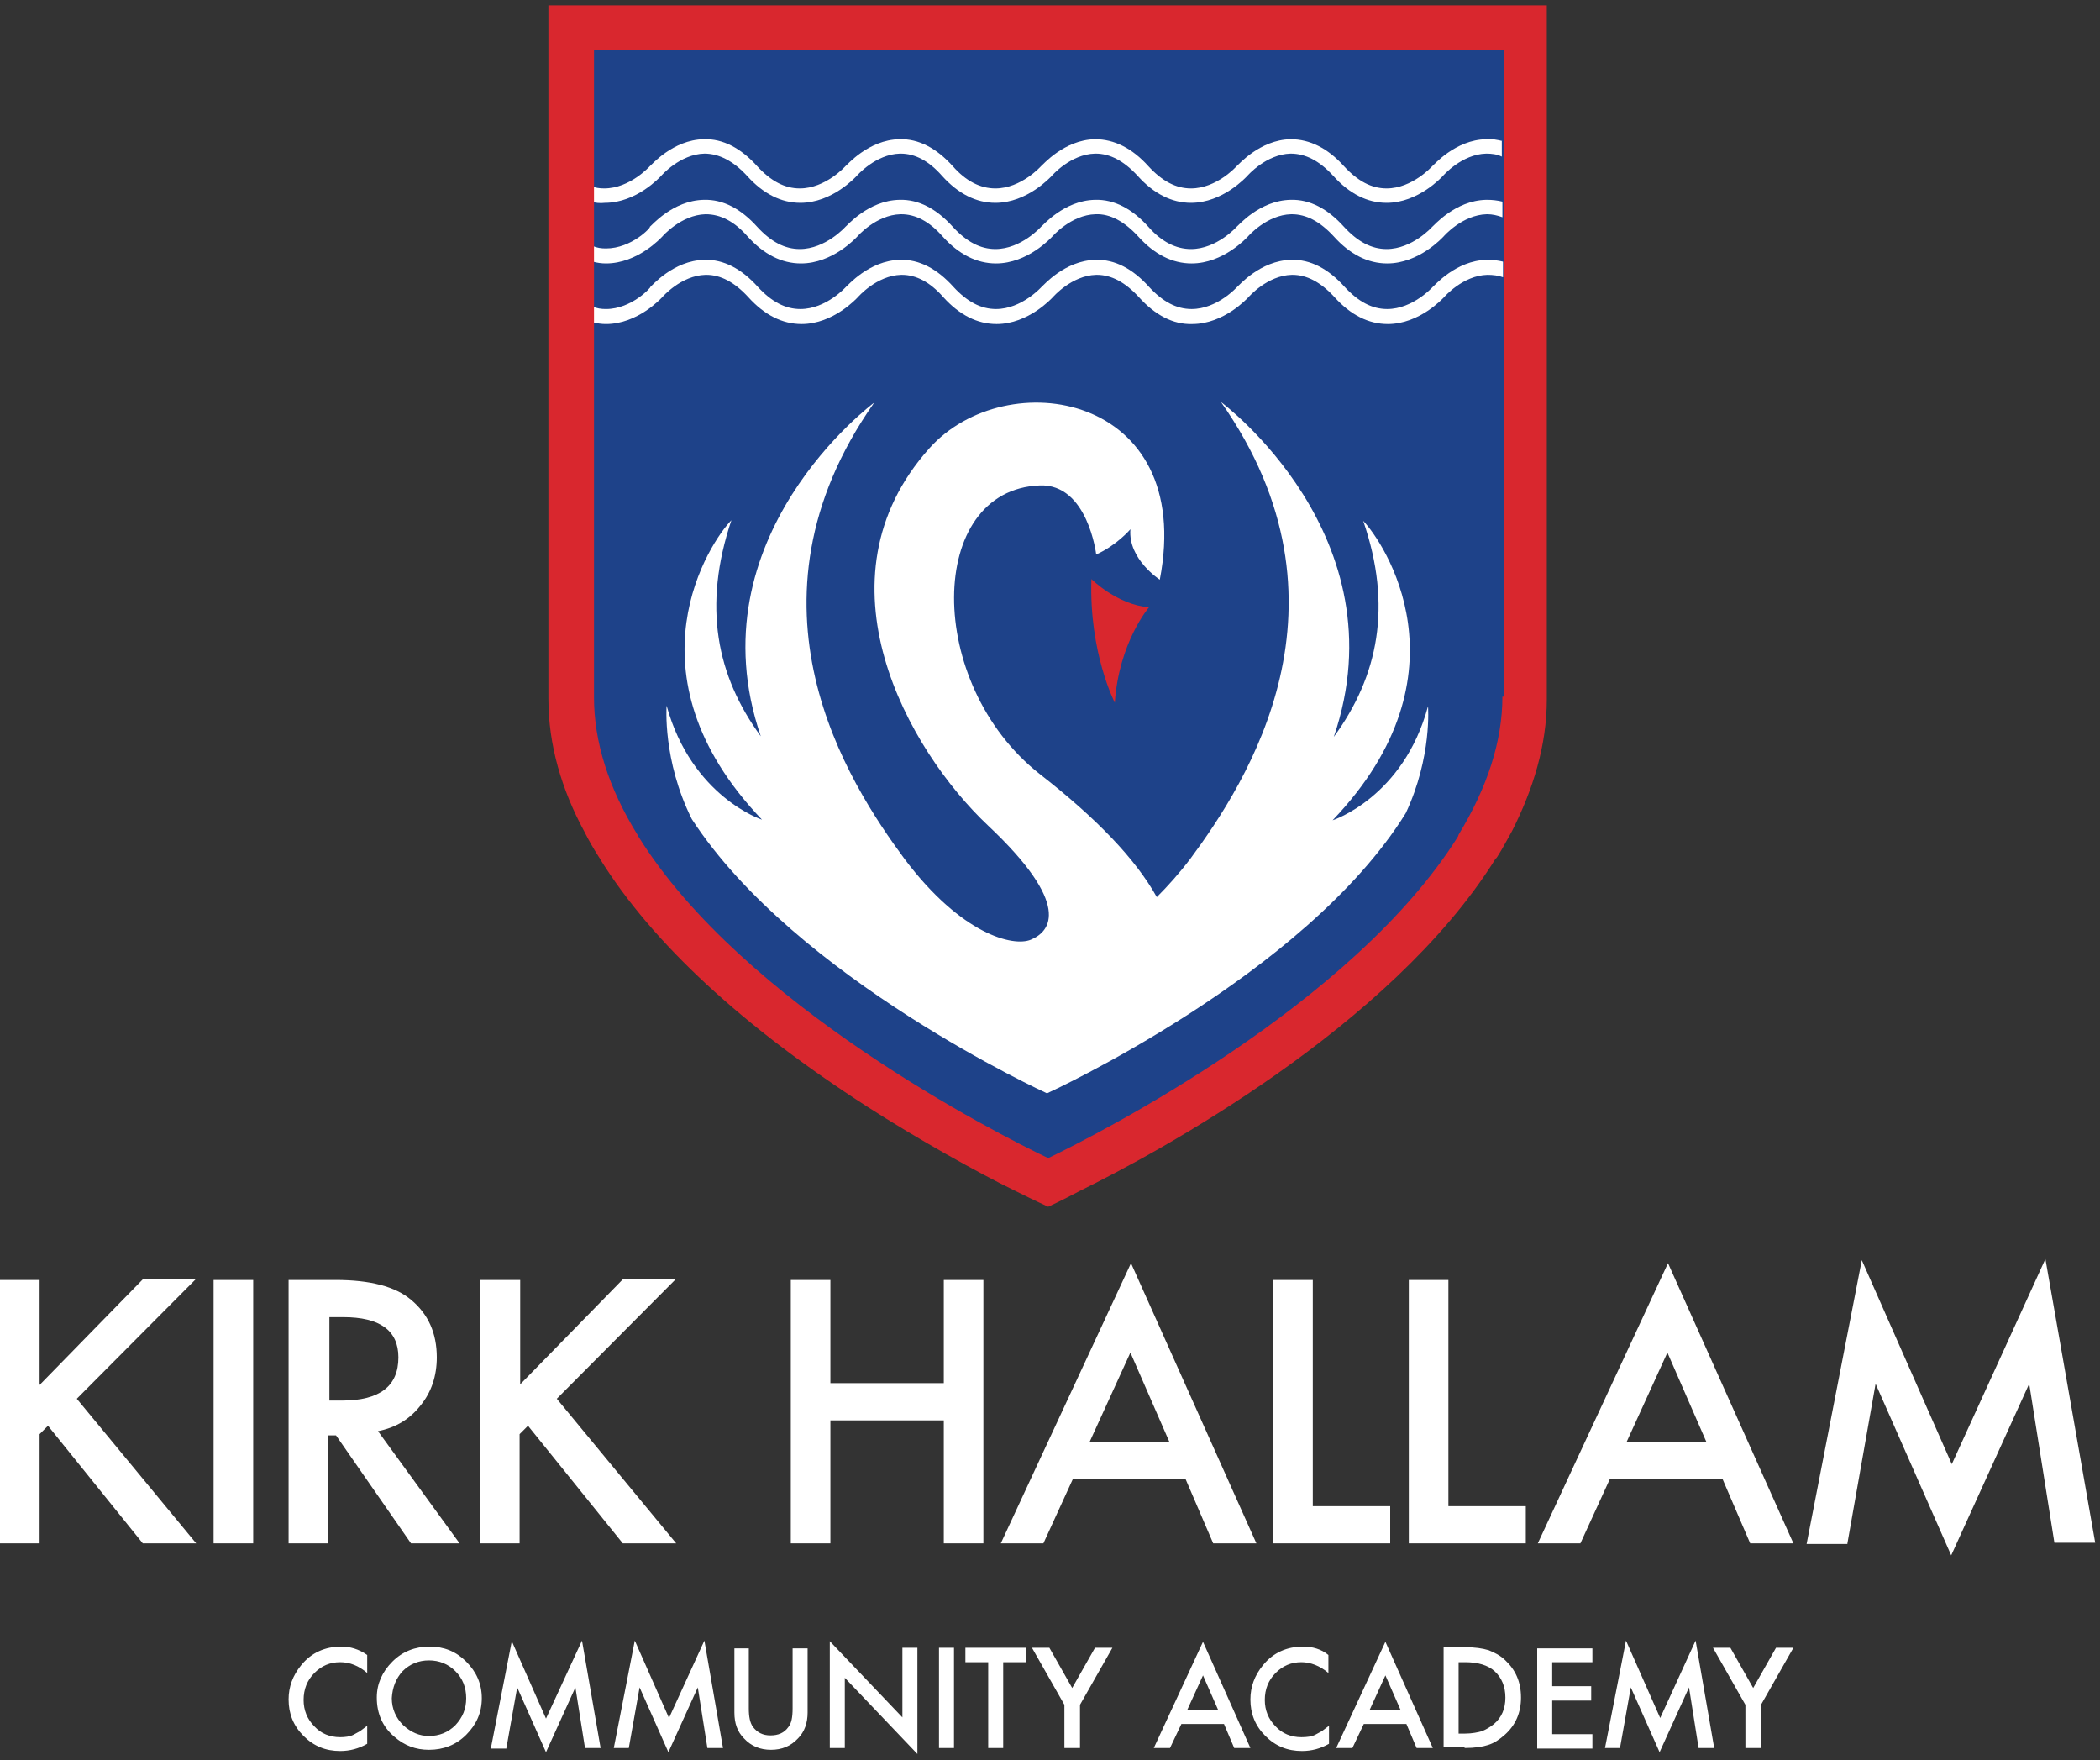 <?xml version="1.0" encoding="utf-8"?>
<!-- Generator: Adobe Illustrator 25.0.1, SVG Export Plug-In . SVG Version: 6.00 Build 0)  -->
<svg version="1.1" id="Layer_1" xmlns="http://www.w3.org/2000/svg" xmlns:xlink="http://www.w3.org/1999/xlink" x="0px" y="0px"
	 viewBox="0 0 350 293.3" style="enable-background:new 0 0 350 293.3;" xml:space="preserve">
<rect x="0" y="0" width="350" height="293.3" fill="#333333" stroke="none"/>
<style type="text/css">
	.st0{clip-path:url(#SVGID_2_);fill:#FFFFFF;}
	.st1{clip-path:url(#SVGID_2_);fill:#1E4289;}
	.st2{clip-path:url(#SVGID_2_);fill:#D9272E;}
</style>
<g>
	<defs>
		<rect id="SVGID_1_" y="0.9" width="349.2" height="291.4"/>
	</defs>
	<clipPath id="SVGID_2_">
		<use xlink:href="#SVGID_1_"  style="overflow:visible;"/>
	</clipPath>
	<path class="st0" d="M307.9,257.2l4.7-26.6l12.6,28.6l13-28.6l4.2,26.5h6.8l-8.3-47.3l-15.6,34.2L310.3,210l-9.2,47.3H307.9z
		 M271.1,240.3l6.8-14.9l6.5,14.9H271.1z M291.7,257.2h7.2L278,210.5l-21.7,46.7h7.1l4.9-10.7h18.8L291.7,257.2z M234.8,213.3v43.9
		h19.5V251h-12.9v-37.7H234.8z M212.2,213.3v43.9h19.5V251h-12.9v-37.7H212.2z M181.6,240.3l6.8-14.9l6.5,14.9H181.6z M202.2,257.2
		h7.2l-20.9-46.7l-21.7,46.7h7.1l4.9-10.7h18.8L202.2,257.2z M138.4,213.3h-6.6v43.9h6.6v-20.5h18.9v20.5h6.6v-43.9h-6.6v17.2h-18.9
		V213.3z M86.6,213.3H80v43.9h6.6v-18.2l1.4-1.4l15.8,19.6h8.9l-19.9-24.1l19.8-19.9h-8.8l-17.1,17.5V213.3z M54.8,219.5h2.4
		c6.1,0,9.2,2.2,9.2,6.7c0,4.8-3.1,7.2-9.4,7.2h-2.1V219.5z M70.1,234.2c1.8-2.2,2.7-4.9,2.7-8c0-4-1.4-7.2-4.3-9.6
		c-2.6-2.2-6.8-3.3-12.6-3.3h-7.8v43.9h6.6v-18H56l12.5,18h8.1l-13.6-18.7C66,237.9,68.3,236.5,70.1,234.2 M35.6,257.2h6.6v-43.9
		h-6.6V257.2z M6.6,213.3H0v43.9h6.6v-18.2l1.4-1.4l15.8,19.6h8.9l-19.9-24.1l19.8-19.9h-8.8L6.6,230.8V213.3z"/>
	<path class="st1" d="M254.1,116.4V4.9h-79.5H95.1v111.5c0,8.7,3,17.1,7.9,24.9c0,0,0,0.1,0,0.1c0,0,0,0,0,0
		c0.1,0.1,0.1,0.2,0.1,0.2c20.2,32.4,71.4,55.8,71.4,55.8h0c0,0,51.3-23.4,71.4-55.8c0,0,0-0.1,0.1-0.2c0,0,0,0,0,0c0,0,0-0.1,0-0.1
		C251.1,133.4,254.1,125.1,254.1,116.4"/>
	<path class="st0" d="M101,51.5c-0.8,0-1.5-0.1-2.2-0.4v2.6c0.7,0.2,1.5,0.3,2.2,0.3h0c5.3,0,9.2-4.3,9.4-4.5c0,0,3.1-3.6,7.2-3.7
		c0,0,0.1,0,0.1,0c2.4,0,4.7,1.2,7,3.7c2.7,3,5.7,4.5,8.9,4.5h0c5.3,0,9.2-4.3,9.4-4.5c0,0,3.1-3.6,7.2-3.7c0,0,0.1,0,0.1,0
		c2.4,0,4.7,1.2,6.9,3.7c2.7,3,5.7,4.5,8.9,4.5h0c5.3,0,9.2-4.3,9.4-4.5c0,0,3.1-3.6,7.2-3.7c0,0,0.1,0,0.1,0c2.4,0,4.7,1.2,7,3.7
		c2.7,3,5.7,4.6,8.9,4.5c5.3,0,9.2-4.3,9.4-4.5c0,0,3.1-3.6,7.2-3.7c0,0,0.1,0,0.1,0c2.4,0,4.7,1.2,7,3.7c2.7,3,5.7,4.5,8.9,4.5h0
		c5.3,0,9.2-4.3,9.4-4.5c0,0,3.1-3.6,7.2-3.7c0.9,0,1.8,0.1,2.6,0.4v-2.6c-0.8-0.2-1.7-0.3-2.5-0.3c-0.1,0-0.1,0-0.2,0
		c-5.2,0.1-8.8,4.4-9,4.5c0,0-3.3,3.7-7.6,3.7h0c-2.5,0-4.8-1.2-7.1-3.7c-2.7-3-5.7-4.6-8.9-4.5c-5.2,0.1-8.8,4.4-9,4.5
		c0,0-3.3,3.7-7.6,3.7h0c-2.5,0-4.8-1.2-7.1-3.7c-2.7-3-5.7-4.6-8.9-4.5c-5.2,0.1-8.8,4.4-9,4.5c0,0-3.3,3.7-7.6,3.7h0
		c-2.5,0-4.8-1.2-7.1-3.7c-2.7-3-5.7-4.6-8.9-4.5c-5.2,0.1-8.8,4.4-9,4.5c0,0-3.3,3.7-7.6,3.7h0c-2.5,0-4.8-1.2-7.1-3.7
		c-2.7-3-5.7-4.6-8.9-4.5c-5.2,0.1-8.8,4.4-9,4.5C108.6,47.8,105.3,51.5,101,51.5L101,51.5z M101,41.4c-0.8,0-1.5-0.1-2.2-0.4v2.6
		c0.7,0.2,1.5,0.3,2.2,0.3h0c5.3,0,9.2-4.3,9.4-4.5c0,0,3.1-3.6,7.2-3.7c2.5,0,4.8,1.2,7,3.7c2.7,3,5.7,4.5,8.9,4.5h0
		c5.3,0,9.2-4.3,9.4-4.5c0,0,3.1-3.6,7.2-3.7c0,0,0.1,0,0.1,0c2.4,0,4.7,1.2,6.9,3.7c2.7,3,5.7,4.5,8.9,4.5h0c5.3,0,9.2-4.3,9.4-4.5
		c0,0,3.1-3.6,7.2-3.7c2.4-0.1,4.8,1.2,7.1,3.7c2.7,3,5.7,4.5,8.9,4.5h0c5.3,0,9.2-4.3,9.4-4.5c0,0,3.1-3.6,7.2-3.7c0,0,0.1,0,0.1,0
		c2.4,0,4.7,1.2,7,3.7c2.7,3,5.7,4.5,8.9,4.5h0c5.3,0,9.2-4.3,9.4-4.5c0,0,3.1-3.6,7.2-3.7c0,0,0.1,0,0.1,0c0.8,0,1.7,0.2,2.5,0.5
		v-2.6c-0.8-0.2-1.7-0.3-2.5-0.3c-0.1,0-0.1,0-0.2,0c-5.2,0.1-8.8,4.4-9,4.5c0,0-3.3,3.7-7.6,3.7h0c-2.5,0-4.8-1.2-7.1-3.7
		c-2.7-3-5.7-4.6-8.9-4.5c-5.2,0.1-8.8,4.4-9,4.5c0,0-3.3,3.7-7.6,3.7c-2.5,0-4.9-1.2-7.1-3.7c-2.7-3-5.7-4.6-8.9-4.5
		c-5.2,0.1-8.8,4.4-9,4.5c0,0-3.3,3.7-7.6,3.7h0c-2.5,0-4.8-1.2-7.1-3.7c-2.7-3-5.7-4.6-8.9-4.5c-5.2,0.1-8.8,4.4-9,4.5
		c0,0-3.3,3.7-7.6,3.7h0c-2.5,0-4.8-1.2-7.1-3.7c-2.7-3-5.7-4.6-8.9-4.5c-5.2,0.1-8.8,4.4-9,4.5C108.6,37.8,105.3,41.4,101,41.4
		L101,41.4z M250.4,23.5c-0.9-0.2-1.8-0.4-2.7-0.3c-5.2,0.1-8.8,4.4-9,4.5c0,0-3.3,3.7-7.6,3.7h0c-2.5,0-4.8-1.2-7.1-3.7
		c-2.7-3-5.7-4.5-8.9-4.5c-5.2,0.1-8.8,4.4-9,4.5c0,0-3.3,3.7-7.6,3.7h0c-2.5,0-4.8-1.2-7.1-3.7c-2.7-3-5.7-4.5-8.9-4.5
		c-5.2,0.1-8.8,4.4-9,4.5c0,0-3.3,3.7-7.6,3.7c-2.5,0-4.9-1.2-7.1-3.7c-2.7-3-5.7-4.6-8.9-4.5c-5.2,0.1-8.8,4.4-9,4.5
		c0,0-3.3,3.7-7.6,3.7h0c-2.5,0-4.8-1.2-7.1-3.7c-2.7-3-5.7-4.6-8.9-4.5c-5.2,0.1-8.8,4.4-9,4.5c0,0-3.3,3.7-7.6,3.7h0
		c-0.8,0-1.5-0.1-2.2-0.4v2.6c0.7,0.2,1.5,0.3,2.3,0.2c5.3,0,9.2-4.3,9.4-4.5c0,0,3.1-3.6,7.2-3.7c2.4,0,4.8,1.2,7.1,3.7
		c2.7,3,5.7,4.5,8.9,4.5h0c5.3,0,9.2-4.3,9.4-4.5c0,0,3.1-3.6,7.2-3.7c0,0,0.1,0,0.1,0c2.4,0,4.7,1.2,6.9,3.7c2.7,3,5.7,4.5,8.9,4.5
		h0c5.3,0,9.2-4.3,9.4-4.5c0,0,3.1-3.6,7.2-3.7c0,0,0.1,0,0.1,0c2.4,0,4.7,1.2,7,3.7c2.7,3,5.7,4.5,8.9,4.5h0c5.3,0,9.2-4.3,9.4-4.5
		c0,0,3.1-3.6,7.2-3.7c2.5,0,4.8,1.2,7.1,3.7c2.7,3,5.7,4.5,8.9,4.5h0c5.3,0,9.2-4.3,9.4-4.5c0,0,3.1-3.6,7.2-3.7
		c0.9,0,1.8,0.1,2.6,0.5V23.5z"/>
	<path class="st2" d="M185.8,117.1c0.7-10.1,5.7-15.9,5.7-15.9c-5.3-0.4-9.6-4.7-9.6-4.7C181.5,108.8,185.8,117.1,185.8,117.1"/>
	<path class="st0" d="M174.5,182.2c0,0,43-19.6,59.8-46.7c4.4-9.4,3.7-17.8,3.7-17.8c-4.1,15.2-15.9,19-15.9,19
		c23.4-24.5,8.4-46.5,5.1-49.9c4.9,14.2,2.5,25.9-4.9,36C233.7,89.4,203.5,67,203.5,67c23.6,33.6,4.3,63.4-5.1,76.1
		c-1.9,2.5-3.8,4.6-5.6,6.4c-3.5-6.3-10-13.1-19.5-20.5c-19.2-15.1-18.9-47.4,0-48.1c8-0.3,9.4,11.5,9.4,11.5
		c3.4-1.5,5.7-4.2,5.7-4.2c-0.4,5,4.9,8.4,4.9,8.4c6-31.1-25.6-36.2-38.4-21.9c-19.6,21.9-3.6,50.3,9.8,62.9
		c13.9,13.1,10.5,17.6,7.1,19c-2.9,1.2-11.5-0.8-21-13.4c-9.4-12.7-28.7-42.5-5.1-76.1c0,0-30.3,22.4-18.9,55.6
		c-7.4-10.1-9.7-21.7-4.9-36c-3.4,3.4-18.3,25.4,5.1,49.9c0,0-11.7-3.8-15.9-19c0,0-0.7,9.1,4.2,18.9
		C132.6,163.1,174.5,182.2,174.5,182.2"/>
	<path class="st2" d="M250.4,116.1c0,7.4-2.5,15.1-7.3,23l-0.1,0.3c-17.5,28-59.8,49.5-68.3,53.6c-8.6-4.1-50.9-25.6-68.3-53.6l0,0
		l-0.1-0.2c-4.9-7.9-7.3-15.6-7.3-23V8.4h151.6V116.1z M257.8,116.6v-0.4v-2.8V0.9H91.4v112.4v2.8v0.4c0,7.6,2.2,15.1,6,22.1
		c0.7,1.4,1.5,2.8,2.4,4.2l0.2,0.3c0,0.1,0.1,0.1,0.1,0.2c8.7,13.9,23.6,27.7,44.4,41.1c8.4,5.4,18.6,11.1,24.8,14.1
		c3.4,1.7,5.4,2.6,5.4,2.6s2-0.9,5.4-2.7c12.6-6.2,51.6-27.2,69.1-55.2c0.1-0.1,0.1-0.2,0.2-0.2l0.2-0.3c0.9-1.4,1.6-2.8,2.4-4.2
		C255.5,131.6,257.8,124.2,257.8,116.6"/>
	<path class="st0" d="M291,291.3h2.5v-7.2l5.4-9.5h-2.9l-3.8,6.7l-3.8-6.7h-2.9l5.4,9.5V291.3z M270,291.3l1.8-10.1l4.8,10.8
		l4.9-10.8l1.6,10.1h2.6l-3.1-17.9l-5.9,12.9l-5.7-12.9l-3.5,17.9H270z M265.4,274.7h-9.2v16.7h9.2V289h-6.7v-5.6h6.5v-2.4h-6.5v-4
		h6.7V274.7z M243.1,277h1.1c2.1,0,3.8,0.5,4.9,1.5c1.2,1.1,1.8,2.6,1.8,4.4c0,1.8-0.6,3.3-1.9,4.4c-0.6,0.5-1.3,0.9-2,1.2
		c-0.7,0.2-1.7,0.4-2.8,0.4h-1.1V277z M244.1,291.3c1.7,0,3-0.2,3.9-0.5c1-0.3,1.9-0.9,2.8-1.7c1.8-1.6,2.7-3.7,2.7-6.2
		c0-2.6-0.9-4.6-2.6-6.2c-0.8-0.8-1.8-1.3-2.8-1.7c-1-0.3-2.3-0.5-4-0.5h-3.5v16.7H244.1z M228.3,284.9l2.6-5.7l2.5,5.7H228.3z
		 M236.1,291.3h2.7l-7.9-17.7l-8.2,17.7h2.7l1.9-4h7.1L236.1,291.3z M217.2,274.4c-2.7,0-5,1-6.7,3.1c-1.4,1.7-2.1,3.6-2.1,5.7
		c0,2.4,0.8,4.4,2.5,6.1c1.7,1.7,3.7,2.5,6.1,2.5c1.6,0,3.1-0.4,4.5-1.2v-3c-0.4,0.3-0.8,0.6-1.2,0.9c-0.4,0.2-0.7,0.4-1.1,0.6
		c-0.6,0.3-1.4,0.4-2.3,0.4c-1.7,0-3.2-0.6-4.3-1.8c-1.2-1.2-1.8-2.7-1.8-4.4c0-1.8,0.6-3.3,1.8-4.5c1.2-1.2,2.6-1.8,4.3-1.8
		c1.5,0,3.1,0.6,4.5,1.8v-3C220.2,274.8,218.7,274.4,217.2,274.4 M197.9,284.9l2.6-5.7l2.5,5.7H197.9z M205.7,291.3h2.7l-7.9-17.7
		l-8.2,17.7h2.7l1.9-4h7.1L205.7,291.3z M177.5,291.3h2.5v-7.2l5.4-9.5h-2.9l-3.8,6.7l-3.8-6.7h-2.9l5.4,9.5V291.3z M171,277v-2.4
		h-10.1v2.4h3.8v14.3h2.5V277H171z M156.5,291.3h2.5v-16.7h-2.5V291.3z M140.8,291.3v-11.7l12.1,12.7v-17.7h-2.5v11.6l-12.1-12.7
		v17.8H140.8z M122.4,274.7v10.7c0,1.8,0.5,3.2,1.6,4.3c1.2,1.3,2.7,1.9,4.5,1.9c1.8,0,3.3-0.6,4.5-1.9c1.1-1.1,1.6-2.6,1.6-4.3
		v-10.7h-2.5v10c0,1.5-0.2,2.5-0.7,3.1c-0.7,1-1.7,1.4-3,1.4c-1.3,0-2.2-0.5-2.9-1.4c-0.5-0.7-0.7-1.7-0.7-3.1v-10H122.4z
		 M104.8,291.3l1.8-10.1l4.8,10.8l4.9-10.8l1.6,10.1h2.6l-3.1-17.9l-5.9,12.9l-5.7-12.9l-3.5,17.9H104.8z M84.4,291.3l1.8-10.1
		l4.8,10.8l4.9-10.8l1.6,10.1h2.6l-3.1-17.9L91,286.4l-5.7-12.9l-3.5,17.9H84.4z M67.1,278.5c1.2-1.2,2.7-1.8,4.4-1.8
		c1.7,0,3.2,0.6,4.4,1.8c1.2,1.2,1.8,2.7,1.8,4.5c0,1.8-0.6,3.2-1.8,4.5c-1.2,1.2-2.7,1.8-4.4,1.8c-1.6,0-3-0.6-4.3-1.8
		c-1.2-1.2-1.9-2.7-1.9-4.5C65.4,281.2,66,279.7,67.1,278.5 M65.7,289.4c1.7,1.5,3.6,2.2,5.8,2.2c2.4,0,4.5-0.8,6.2-2.5
		c1.7-1.7,2.6-3.7,2.6-6.1c0-2.4-0.9-4.4-2.6-6.1c-1.7-1.7-3.7-2.5-6.1-2.5c-2.4,0-4.5,0.8-6.2,2.5c-1.7,1.7-2.6,3.7-2.6,6
		C62.8,285.6,63.8,287.8,65.7,289.4 M56.9,274.4c-2.7,0-5,1-6.7,3.1c-1.4,1.7-2.1,3.6-2.1,5.7c0,2.4,0.8,4.4,2.5,6.1
		c1.7,1.7,3.7,2.5,6.1,2.5c1.6,0,3.1-0.4,4.5-1.2v-3c-0.4,0.3-0.8,0.6-1.2,0.9c-0.4,0.2-0.7,0.4-1.1,0.6c-0.6,0.3-1.4,0.4-2.2,0.4
		c-1.7,0-3.2-0.6-4.3-1.8c-1.2-1.2-1.8-2.7-1.8-4.4c0-1.8,0.6-3.3,1.8-4.5c1.2-1.2,2.6-1.8,4.3-1.8c1.6,0,3.1,0.6,4.5,1.8v-3
		C59.8,274.8,58.3,274.4,56.9,274.4"/>
</g>
</svg>
